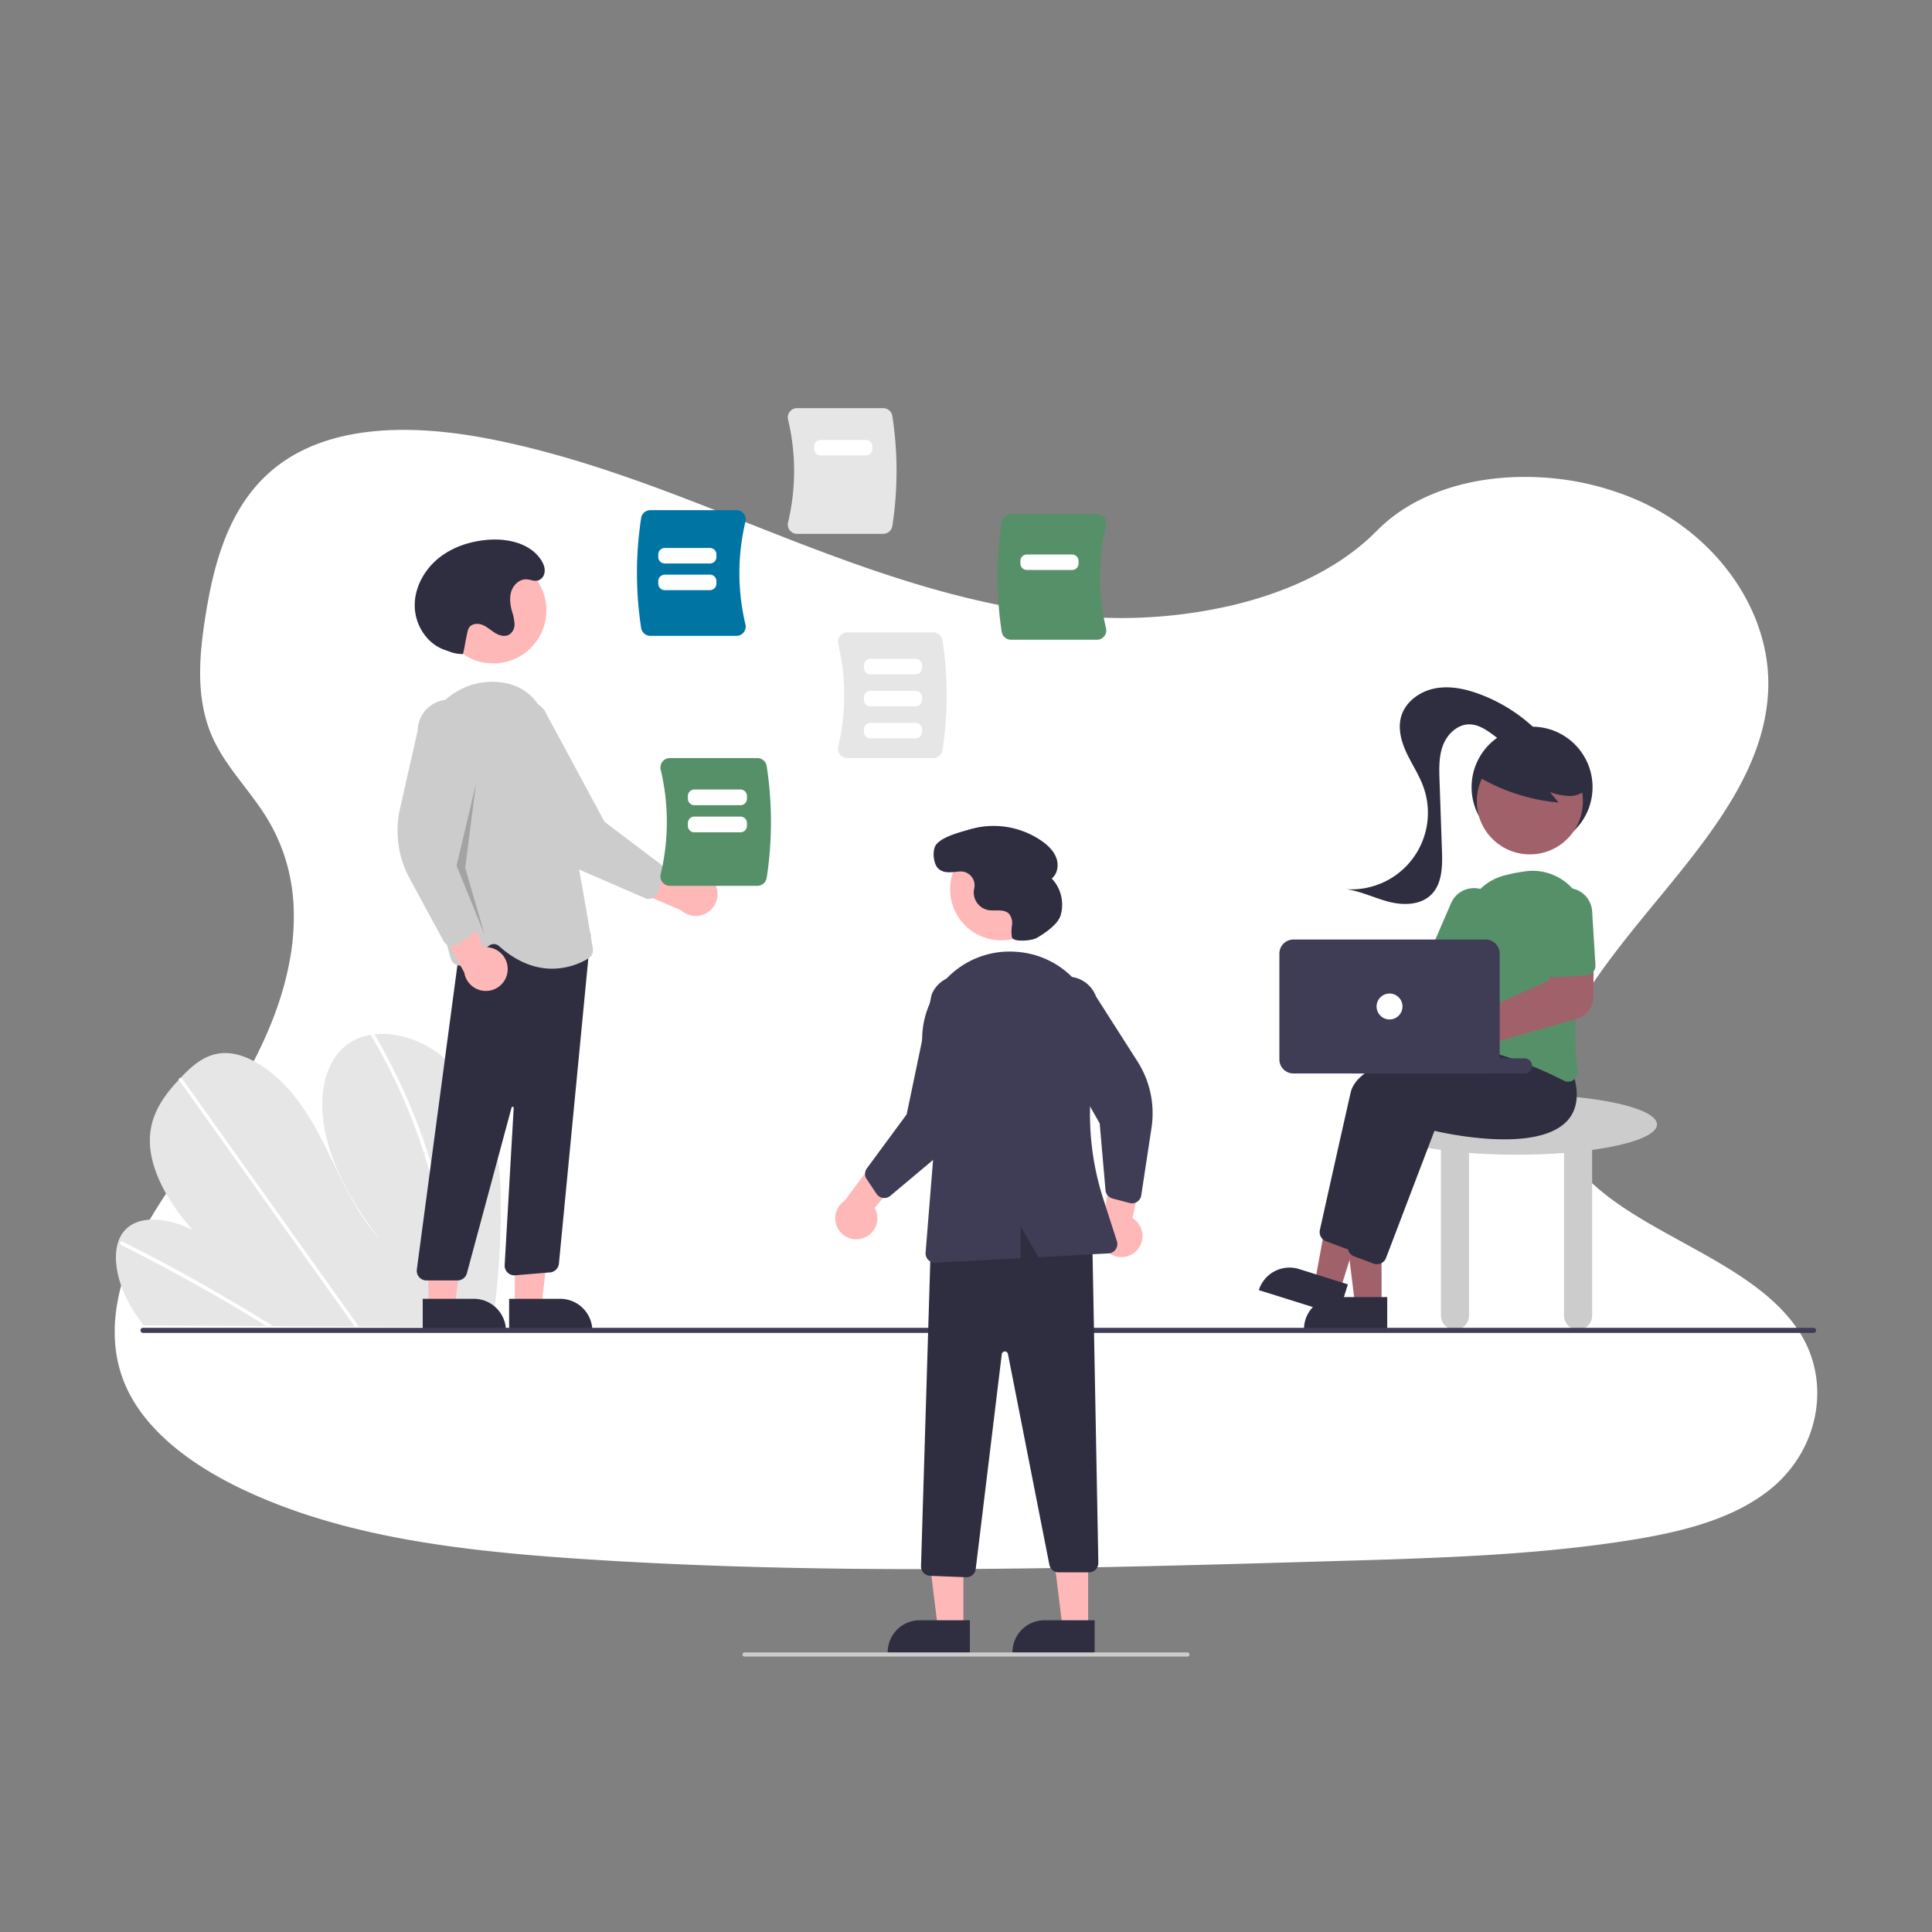 <svg xmlns="http://www.w3.org/2000/svg" xmlns:xlink="http://www.w3.org/1999/xlink" width="800" height="800" viewBox="0 0 800 800">
  <rect x="0" y="0" width="800" height="800" fill="#808080" stroke="none"/>
  <defs>
    <clipPath id="clip-_140">
      <rect width="800" height="800"/>
    </clipPath>
  </defs>
  <g id="_140" data-name="140" clip-path="url(#clip-_140)">
    <g id="Component_1_154" data-name="Component 1 – 154" transform="translate(47.512 178)">
      <path id="Path_168" data-name="Path 168" d="M798.2,560.6c-7.681,6.368-16.954,10.907-26.968,14.266q-2.186.747-4.434,1.4c-3.868,1.152-7.828,2.151-11.822,3.024-1.969.44-3.952.845-5.935,1.222-3.373.649-6.759,1.229-10.125,1.76-12.492,1.962-25.068,3.415-37.707,4.518q-5.845.517-11.7.929l-1.557.112-2.793.189-1.718.112c-2.612.175-5.223.328-7.828.475-10.439.587-20.893,1.013-31.346,1.4-7.681.265-15.285.489-22.924.7l-15.537.454-4.015.119-1.76.049q-6.9.209-13.812.4l-1.3.035-4.05.119-7.681.209-2.29.063-2.095.056c-48.761,1.313-97.557,2.269-146.289,1.857q-5.852-.042-11.7-.126c-36.185-.468-72.328-1.732-108.408-4.19-12.681-.866-25.445-1.913-38.14-3.359q-5.866-.663-11.7-1.445c-31.185-4.19-61.6-11.256-88.849-24.44-20.522-9.951-39.467-24.1-47.413-42.937-8.023-19.007-3.778-40.354,5.384-58.984s22.945-35.326,34.83-52.832c4.085-6.026,7.946-12.3,11.445-18.756.209-.391.426-.789.628-1.18q2.688-5.049,5.07-10.223h0q2.262-4.93,4.19-9.957.58-1.5,1.11-3c.042-.112.084-.223.119-.335s.091-.251.133-.377a129.277,129.277,0,0,0,5.265-19.461l.168-.922c.077-.44.154-.873.223-1.313s.133-.817.2-1.229h0a96.363,96.363,0,0,0,1.082-18.749v-.7a79.561,79.561,0,0,0-1.047-9.587h0c-.042-.272-.084-.538-.14-.8a75.079,75.079,0,0,0-3.68-13.337c-.07-.189-.147-.384-.223-.58a.784.784,0,0,0-.1-.258c-.524-1.334-1.082-2.653-1.7-3.973h0c-.1-.223-.209-.454-.314-.7h0c-.2-.426-.4-.852-.621-1.271h0q-1.473-3.01-3.282-5.942c-1.4-2.325-2.982-4.6-4.609-6.836l-.23-.314-.189-.265c-2.137-2.912-4.371-5.775-6.55-8.666-1.711-2.255-3.387-4.525-4.958-6.836l-.279-.419a69.654,69.654,0,0,1-5.083-8.749c-.293-.621-.58-1.243-.845-1.871-.475-1.1-.915-2.214-1.306-3.331-5.363-15.153-3.736-31.7-1.159-47.483,3.82-23.448,10.928-48.719,32.931-63.355,19.21-12.785,45.207-14.28,69.828-11.172,3.945.489,7.849,1.1,11.7,1.795l2.095.4c31.143,5.97,60.6,16.542,89.687,27.861,6.794,2.646,13.575,5.335,20.348,8.009Q384.373,165,392.32,168.1q9.182,3.575,18.5,6.983,5.824,2.137,11.7,4.19,9.42,3.275,18.965,6.222,6.759,2.095,13.589,3.945c21.647,5.893,43.852,9.978,66.581,10.767a203.394,203.394,0,0,0,51.54-4.776c3.945-.894,7.856-1.92,11.7-3.079a152.22,152.22,0,0,0,15.781-5.719c12.995-5.586,24.677-12.96,33.922-22.345l.077-.077c13.693-13.889,33.769-20.948,54.8-22.128a114.611,114.611,0,0,1,11.7-.063,116.1,116.1,0,0,1,42.372,9.916c33.266,15.083,54.78,47.015,53.16,78.905-2.353,46.422-47.106,82.055-73.808,122.667-1.885,2.863-3.68,5.817-5.349,8.833-.615,1.1-1.2,2.214-1.774,3.331-6.578,12.848-10.53,26.723-8.379,40.053a42.77,42.77,0,0,0,1.7,6.92c.328.985.7,1.969,1.11,2.947A54.81,54.81,0,0,0,724.093,434.6a94.977,94.977,0,0,0,8.54,6.941c24.915,18.113,61,29.537,76.943,54.284C822.913,516.348,817.983,544.174,798.2,560.6Z" transform="translate(-112.078 -122.422)" fill="#fff"/>
    </g>
    <g id="Group_321" data-name="Group 321" transform="translate(48 169)">
      <path id="Path_4042" data-name="Path 4042" d="M365.841,599.5a358.18,358.18,0,0,1-3.377,46.024c-.074.536-.154,1.071-.229,1.607l-144.2-.806c-.423-.532-.84-1.07-1.244-1.615-1.346-1.8-2.608-3.657-3.766-5.575-5.567-9.241-8.116-20.06-5.562-27.525l.046-.116a13.1,13.1,0,0,1,2.557-4.442c5.823-6.555,17.6-5.462,28.283-.171-9.584-10.491-17.215-23.728-17.795-35.544-.569-11.525,5.458-19.759,11.994-26.755.214-.231.429-.456.643-.681.1-.116.214-.225.318-.341,5.1-5.332,11.045-10.589,19.651-9.953,9.438.7,19.9,8.6,27.24,17.816s12.213,19.664,17.155,29.87,10.3,20.66,18.243,29.379c-10.755-13.6-19.426-29.082-22.63-44.135s-.384-29.511,9.2-36.6a22.418,22.418,0,0,1,9.82-3.962c.414-.069.834-.125,1.26-.174,8.873-1.01,19.468,2.059,28.482,9.395,9.927,8.077,16.809,20.051,20.234,31.418S365.952,588.917,365.841,599.5Z" transform="translate(-206.467 -266.508)" fill="#e6e6e6"/>
      <path id="Path_4043" data-name="Path 4043" d="M271.7,656.757l-2.757-.015q-1.313-.821-2.639-1.623c-.547-.345-1.1-.678-1.654-1.017q-13.72-8.379-27.611-16.075t-27.9-14.694a1.155,1.155,0,0,1-.664-1.321.333.333,0,0,1,.046-.1c.13-.245.422-.346.847-.137,1.146.575,2.3,1.15,3.445,1.737q14.056,7.112,27.992,14.934t27.694,16.327c.193.117.386.241.579.358Z" transform="translate(-206.676 -276.646)" fill="#fff"/>
      <path id="Path_4044" data-name="Path 4044" d="M310.123,648.975l-1.705-.01c-.385-.538-.763-1.076-1.147-1.615q-13.553-19.006-27.1-38.011-22.186-31.115-44.358-62.231a1.1,1.1,0,0,1-.192-.376c-.126-.459.211-.729.643-.681a1.3,1.3,0,0,1,.9.573q12.439,17.449,24.871,34.886l44.134,61.913c.936,1.31,1.871,2.626,2.807,3.936Q309.553,648.168,310.123,648.975Z" transform="translate(-209.541 -268.665)" fill="#fff"/>
      <path id="Path_4045" data-name="Path 4045" d="M357.509,636.9c-.087,2.874-.277,5.7-.526,8.5q-.072.8-.145,1.607L355.05,647c.055-.536.109-1.072.158-1.607.378-4.047.646-8.141.683-12.345a172.219,172.219,0,0,0-3.39-34.714A216.142,216.142,0,0,0,342,562.272a247.68,247.68,0,0,0-17.18-35.683.953.953,0,0,1-.158-.634c.074-.51.753-.661,1.26-.174a1.479,1.479,0,0,1,.257.324q1.238,2.129,2.431,4.27a247.513,247.513,0,0,1,16.444,35.808,215.121,215.121,0,0,1,9.789,36.119,169.9,169.9,0,0,1,2.668,34.6Z" transform="translate(-218.94 -266.495)" fill="#fff"/>
      <path id="Path_4046" data-name="Path 4046" d="M906.145,566.069c0-6.916-26.03-12.522-58.14-12.522s-58.14,5.607-58.14,12.522c0,4.432,10.7,8.324,26.834,10.55v68.61a5.814,5.814,0,0,0,11.628,0V577.855c6.147.476,12.77.737,19.678.737s13.531-.261,19.678-.737v67.374a5.814,5.814,0,0,0,11.628,0V576.619C895.443,574.393,906.145,570.5,906.145,566.069Z" transform="translate(-268.038 -269.457)" fill="#ccc"/>
      <circle id="Ellipse_926" data-name="Ellipse 926" cx="25.045" cy="25.045" r="25.045" transform="translate(561.351 131.904)" fill="#2f2e41"/>
      <path id="Path_4047" data-name="Path 4047" d="M584,410.043H573.03l-5.217-42.3H584Z" transform="translate(-59.927 -38.812)" fill="#a0616a"/>
      <path id="Path_4048" data-name="Path 4048" d="M563.317,411.531h21.149v13.316H550A13.316,13.316,0,0,1,563.317,411.531Z" transform="translate(-58.047 -43.433)" fill="#2f2e41"/>
      <path id="Path_4049" data-name="Path 4049" d="M565.533,402.858l-10.463-3.284,7.685-41.919L578.2,362.5Z" transform="translate(-58.582 -37.747)" fill="#a0616a"/>
      <path id="Path_4050" data-name="Path 4050" d="M13.316,0H34.464V13.316H0A13.316,13.316,0,0,1,13.316,0Z" transform="translate(477.245 352.506) rotate(17.423)" fill="#2f2e41"/>
      <path id="Path_4051" data-name="Path 4051" d="M775.8,614.825a3.989,3.989,0,0,1-1.406-.256l-8.068-3.025a4.039,4.039,0,0,1-2.517-4.637c2.031-9.132,8.953-40.224,12.744-56.9,4.5-19.781,70.075-23.457,72.864-23.6l.229-.012,7.377,9.27c2.666,8.568,1.821,15.251-2.511,19.864-12.641,13.459-50.383,5.107-54.883,4.05l-20.061,52.658a4.037,4.037,0,0,1-3.768,2.591Z" transform="translate(-265.278 -266.591)" fill="#2f2e41"/>
      <path id="Path_4052" data-name="Path 4052" d="M788.8,621.825a3.991,3.991,0,0,1-1.406-.256l-8.067-3.025a4.039,4.039,0,0,1-2.517-4.637c2.031-9.132,8.953-40.224,12.744-56.9,4.5-19.781,70.075-23.457,72.864-23.6l.229-.012,7.377,9.27c2.666,8.568,1.821,15.251-2.511,19.864-12.641,13.458-50.382,5.107-54.883,4.05l-20.061,52.658A4.036,4.036,0,0,1,788.8,621.825Z" transform="translate(-266.65 -267.329)" fill="#2f2e41"/>
      <path id="Path_4053" data-name="Path 4053" d="M762.138,487.8a9.423,9.423,0,0,1,.792,1.254l44.115,4.648,6.35-8.707,14.393,7.866-12.473,21.129-54.1-13.795a9.388,9.388,0,1,1,.927-12.395Z" transform="translate(-263.332 -262.126)" fill="#a0616a"/>
      <path id="Path_4054" data-name="Path 4054" d="M873.155,537.422a4.026,4.026,0,0,1-1.833-.448c-8.821-4.485-26-12.253-41.927-13.879a3.929,3.929,0,0,1-2.769-1.565,4.042,4.042,0,0,1-.746-3.14c1.437-7.957,4.735-28.217,4.31-44.456a22,22,0,0,1,16.621-21.885h0a71.428,71.428,0,0,1,8.867-1.747,22.179,22.179,0,0,1,24.651,25.726c-2.841,16.828-5.7,40.331-3.215,56.738a4.031,4.031,0,0,1-1.627,3.89,3.961,3.961,0,0,1-2.331.768Z" transform="translate(-271.833 -258.542)" fill="#569069"/>
      <path id="Path_4055" data-name="Path 4055" d="M829.788,495.467a4.023,4.023,0,0,1-1.6-.334L816.7,490.159a4.03,4.03,0,0,1-2.095-5.293l8.883-20.521a10.286,10.286,0,0,1,18.88,8.172l-8.883,20.521a4.035,4.035,0,0,1-3.695,2.429Z" transform="translate(-270.615 -259.388)" fill="#569069"/>
      <circle id="Ellipse_927" data-name="Ellipse 927" cx="21.969" cy="21.969" r="21.969" transform="translate(563.511 140.84)" fill="#a0616a"/>
      <path id="Path_4056" data-name="Path 4056" d="M836.026,404.1a79.241,79.241,0,0,0,34.281,11.3l-3.614-4.33a26.555,26.555,0,0,0,8.2,1.629c2.8-.044,5.733-1.122,7.322-3.427a8.356,8.356,0,0,0,.559-7.719,15.827,15.827,0,0,0-4.979-6.226,29.642,29.642,0,0,0-27.589-4.931,17.717,17.717,0,0,0-8.24,5.286c-2.083,2.569-6.092,4.858-5.026,7.989Z" transform="translate(-272.91 -252.083)" fill="#2f2e41"/>
      <path id="Path_4057" data-name="Path 4057" d="M855.748,383.864a67.519,67.519,0,0,0-24.565-15.885c-5.938-2.2-12.4-3.559-18.609-2.31s-12.079,5.544-13.811,11.635c-1.416,4.981.046,10.343,2.244,15.032s5.132,9.036,6.909,13.9a31.725,31.725,0,0,1-31.922,42.543c6.1.818,11.722,3.684,17.684,5.21s13,1.422,17.43-2.849c4.688-4.519,4.782-11.867,4.555-18.374q-.505-14.51-1.011-29.021c-.172-4.933-.319-10.025,1.461-14.629s6.007-8.637,10.943-8.595c3.741.032,7.052,2.3,10.053,4.533s6.176,4.62,9.9,4.952,7.981-2.425,7.7-6.156" transform="translate(-266.575 -249.578)" fill="#2f2e41"/>
      <path id="Path_4058" data-name="Path 4058" d="M818.576,535.794a9.843,9.843,0,1,1,3.794-18.93h0a9.457,9.457,0,0,1,1.173.594l40.019-17.967,1.124-10.854,17.25-.462-.114,18.07a9.732,9.732,0,0,1-7.031,9.251l-46.8,13.321a9.184,9.184,0,0,1-.321.911,9.879,9.879,0,0,1-9.094,6.064Z" transform="translate(-270.031 -262.558)" fill="#a0616a"/>
      <path id="Path_4059" data-name="Path 4059" d="M886.611,493.854a4.023,4.023,0,0,1-1.576.426l-12.5.768a4.03,4.03,0,0,1-4.264-3.77L866.9,468.96a10.286,10.286,0,0,1,20.533-1.263l1.372,22.319a4.035,4.035,0,0,1-2.194,3.839Z" transform="translate(-276.167 -259.377)" fill="#569069"/>
      <path id="Path_4060" data-name="Path 4060" d="M3.131,0H73.793a3.131,3.131,0,0,1,3.131,3.131h0a3.131,3.131,0,0,1-3.131,3.131H3.131A3.131,3.131,0,0,1,0,3.131H0A3.131,3.131,0,0,1,3.131,0Z" transform="translate(586.41 275.494) rotate(180)" fill="#3f3d56"/>
      <path id="Path_4061" data-name="Path 4061" d="M745.07,531.578V487.75a5.821,5.821,0,0,1,5.814-5.814h79.607a5.821,5.821,0,0,1,5.814,5.814v43.829a5.821,5.821,0,0,1-5.814,5.814H750.884a5.821,5.821,0,0,1-5.814-5.814Z" transform="translate(-263.311 -261.899)" fill="#3f3d56"/>
      <circle id="Ellipse_928" data-name="Ellipse 928" cx="5.367" cy="5.367" r="5.367" transform="translate(522.01 242.399)" fill="#fff"/>
      <path id="Path_4062" data-name="Path 4062" d="M478.279,453.359a8.994,8.994,0,0,0-13.7-1.56l-28.4-14.66,1.766,16.516,26.7,11.39a9.043,9.043,0,0,0,13.64-11.685Z" transform="translate(-230.71 -257.171)" fill="#ffb8b8"/>
      <path id="Path_4063" data-name="Path 4063" d="M446.985,452.933a4.03,4.03,0,0,1-3.282.035l-26.979-11.7a41.479,41.479,0,0,1-20.986-20.3l-14.183-29.939a12.967,12.967,0,0,1,20.484-15.9l24.931,46.256,23.021,17.39a4.038,4.038,0,0,1,1.419,4.4l-2.259,7.3a4.03,4.03,0,0,1-1.363,1.978,3.984,3.984,0,0,1-.8.49Z" transform="translate(-224.658 -250.096)" fill="#ccc"/>
      <circle id="Ellipse_929" data-name="Ellipse 929" cx="21.969" cy="21.969" r="21.969" transform="translate(134.304 61.78)" fill="#ffb8b8"/>
      <path id="Path_4064" data-name="Path 4064" d="M184.661,410.836h10.965l5.217-42.3H184.658Z" transform="translate(-19.489 -38.896)" fill="#ffb8b8"/>
      <path id="Path_4065" data-name="Path 4065" d="M0,0H34.464V13.316H13.316A13.316,13.316,0,0,1,0,0H0Z" transform="translate(197.284 382.123) rotate(179.997)" fill="#2f2e41"/>
      <path id="Path_4066" data-name="Path 4066" d="M144.661,410.836h10.965l5.217-42.3H144.658Z" transform="translate(-15.267 -38.896)" fill="#ffb8b8"/>
      <path id="Path_4067" data-name="Path 4067" d="M0,0H34.464V13.316H13.316A13.316,13.316,0,0,1,0,0H0Z" transform="translate(161.506 382.123) rotate(179.997)" fill="#2f2e41"/>
      <path id="Path_4068" data-name="Path 4068" d="M346.729,620.862a4.024,4.024,0,0,1-.962-3.183l19.2-143.995,47.7,8.1,5.091-3.055L404.594,615.354a4.036,4.036,0,0,1-3.664,3.546l-14.443,1.2a4.024,4.024,0,0,1-4.353-4.242l3.739-65.065a.447.447,0,0,0-.878-.143l-18.5,68.605a4.032,4.032,0,0,1-3.886,2.978H349.758a4.024,4.024,0,0,1-3.028-1.374Z" transform="translate(-221.165 -261.028)" fill="#2f2e41"/>
      <path id="Path_4069" data-name="Path 4069" d="M379.887,472.041a3.16,3.16,0,0,0-4.04-.169l-9.537,7.418a4.022,4.022,0,0,1-6.339-2.063c-4.678-16.382-15.276-57.619-12.665-86.643,1.48-16.451,15.686-28.955,31.668-27.906,10.926.729,18.115,7.032,21.365,18.734,7.981,28.732,16.752,81.435,18.429,91.709a4.007,4.007,0,0,1-1.911,4.1,29.463,29.463,0,0,1-14.93,4.2C395.559,481.428,387.924,479.211,379.887,472.041Z" transform="translate(-221.288 -249.306)" fill="#ccc"/>
      <path id="Path_4070" data-name="Path 4070" d="M384.035,491.807a8.994,8.994,0,0,0-9.82-9.684l-13.3-29.064-8.8,14.085,13.981,25.44a9.043,9.043,0,0,0,17.944-.777Z" transform="translate(-221.838 -258.851)" fill="#ffb8b8"/>
      <path id="Path_4071" data-name="Path 4071" d="M358.459,472.777a4.03,4.03,0,0,1-2.6-2l-14.007-25.858A41.479,41.479,0,0,1,337.864,416l7.315-32.311a12.967,12.967,0,0,1,25.933.127l-8.928,51.783,7.383,27.89a4.038,4.038,0,0,1-1.6,4.34l-6.282,4.348a4.03,4.03,0,0,1-2.293.715,3.982,3.982,0,0,1-.933-.11Z" transform="translate(-220.226 -250.168)" fill="#ccc"/>
      <path id="Path_4072" data-name="Path 4072" d="M165.747,173.828l-8.05,33.989,11.628,28.623-8.05-27.728Z" transform="translate(-16.643 -18.346)" opacity="0.2"/>
      <path id="Path_4073" data-name="Path 4073" d="M364.8,344.17a14.794,14.794,0,0,1-5.714-1.034c-.8-.308-1.63-.561-2.428-.87-7.05-2.724-11.694-10.232-11.86-17.788s3.747-14.89,9.557-19.723,13.336-7.314,20.872-7.888c8.117-.618,17.258,1.44,21.794,8.2,1.207,1.8,2.052,3.983,1.336,6.155a3.939,3.939,0,0,1-1.11,1.7c-2.026,1.8-4.045.447-6.11.327-2.838-.165-5.388,2.133-6.3,4.824s-.513,5.654.227,8.4a20.984,20.984,0,0,1,1.058,5.107,5.135,5.135,0,0,1-2.127,4.521c-1.774,1.072-4.1.452-5.878-.619s-3.308-2.559-5.225-3.346-4.492-.613-5.608,1.134a6.2,6.2,0,0,0-.709,2.047c-1,4.557-.77,4.289-1.771,8.846Z" transform="translate(-221.066 -242.356)" fill="#2f2e41"/>
      <path id="Path_4074" data-name="Path 4074" d="M580.017,427.146a3.864,3.864,0,0,1-.722-3.314,91.528,91.528,0,0,0,0-42.509,3.865,3.865,0,0,1,.722-3.314,3.8,3.8,0,0,1,3-1.454h35.664a3.848,3.848,0,0,1,3.79,3.225,149.814,149.814,0,0,1,0,45.6,3.848,3.848,0,0,1-3.79,3.225H583.018a3.8,3.8,0,0,1-3-1.454Z" transform="translate(-280.217 -283.698)" fill="#e6e6e6"/>
      <path id="Path_4075" data-name="Path 4075" d="M518.336,286.528a3.863,3.863,0,0,1-.722-3.314,91.532,91.532,0,0,0,0-42.509,3.863,3.863,0,0,1,.722-3.314,3.8,3.8,0,0,1,3-1.455H557a3.849,3.849,0,0,1,3.79,3.225,149.809,149.809,0,0,1,0,45.6,3.848,3.848,0,0,1-3.79,3.225H521.337A3.8,3.8,0,0,1,518.336,286.528Z" transform="translate(-239.293 -235.936)" fill="#e6e6e6"/>
      <path id="Path_4076" data-name="Path 4076" d="M616.339,333.775a149.806,149.806,0,0,1,0-45.6,3.848,3.848,0,0,1,3.79-3.225h35.664a3.8,3.8,0,0,1,3,1.455,3.863,3.863,0,0,1,.722,3.314,91.528,91.528,0,0,0,0,42.509,3.862,3.862,0,0,1-.722,3.314,3.8,3.8,0,0,1-3,1.455H620.129a3.848,3.848,0,0,1-3.79-3.225Z" transform="translate(-249.54 -241.109)" fill="#569069"/>
      <path id="Path_4077" data-name="Path 4077" d="M449.416,331.995a149.827,149.827,0,0,1,0-45.6,3.848,3.848,0,0,1,3.79-3.225H488.87a3.8,3.8,0,0,1,3,1.455,3.863,3.863,0,0,1,.722,3.314,91.528,91.528,0,0,0,0,42.509,3.862,3.862,0,0,1-.722,3.314,3.8,3.8,0,0,1-3,1.455H453.207a3.848,3.848,0,0,1-3.791-3.225Z" transform="translate(-231.923 -240.922)" fill="#0075a3"/>
      <path id="Path_4078" data-name="Path 4078" d="M459.384,449.358a3.927,3.927,0,0,1-.734-3.368,93.025,93.025,0,0,0,0-43.208,3.928,3.928,0,0,1,.734-3.369,3.862,3.862,0,0,1,3.05-1.478h36.25a3.911,3.911,0,0,1,3.852,3.278,152.272,152.272,0,0,1,0,46.344,3.911,3.911,0,0,1-3.852,3.278h-36.25a3.862,3.862,0,0,1-3.051-1.478Z" transform="translate(-233.07 -253.034)" fill="#569069"/>
      <path id="Path_4079" data-name="Path 4079" d="M218.923,663.813H910.6a1.065,1.065,0,1,0,0-2.13H218.923a1.065,1.065,0,1,0,0,2.13Z" transform="translate(-207.669 -280.869)" fill="#3f3d56"/>
      <path id="Path_4080" data-name="Path 4080" d="M493.031,418.99h-19.1a2.686,2.686,0,0,1-2.683-2.683v-1.14a2.686,2.686,0,0,1,2.683-2.683h19.1a2.686,2.686,0,0,1,2.683,2.683v1.139a2.686,2.686,0,0,1-2.684,2.683Z" transform="translate(-234.412 -254.569)" fill="#fff"/>
      <path id="Path_4081" data-name="Path 4081" d="M493.031,431.537h-19.1a2.686,2.686,0,0,1-2.683-2.683v-1.14a2.686,2.686,0,0,1,2.683-2.683h19.1a2.686,2.686,0,0,1,2.683,2.683v1.14a2.686,2.686,0,0,1-2.684,2.683Z" transform="translate(-234.412 -255.893)" fill="#fff"/>
      <path id="Path_4082" data-name="Path 4082" d="M478.937,307.093H460.221a2.686,2.686,0,0,1-2.683-2.683v-1.048a2.686,2.686,0,0,1,2.683-2.683h18.716a2.686,2.686,0,0,1,2.683,2.683v1.048A2.686,2.686,0,0,1,478.937,307.093Z" transform="translate(-232.965 -242.769)" fill="#fff"/>
      <path id="Path_4083" data-name="Path 4083" d="M612.616,395.223H593.9a2.686,2.686,0,0,1-2.683-2.683v-1.049a2.686,2.686,0,0,1,2.683-2.683h18.715a2.686,2.686,0,0,1,2.683,2.683v1.049a2.686,2.686,0,0,1-2.684,2.683Z" transform="translate(-281.487 -284.991)" fill="#fff"/>
      <path id="Path_4084" data-name="Path 4084" d="M612.616,410.036H593.9a2.686,2.686,0,0,1-2.683-2.683V406.3a2.686,2.686,0,0,1,2.683-2.683h18.715A2.686,2.686,0,0,1,615.3,406.3v1.049A2.686,2.686,0,0,1,612.616,410.036Z" transform="translate(-281.487 -286.554)" fill="#fff"/>
      <path id="Path_4085" data-name="Path 4085" d="M612.616,424.85H593.9a2.686,2.686,0,0,1-2.683-2.683v-1.049a2.686,2.686,0,0,1,2.683-2.683h18.715a2.686,2.686,0,0,1,2.683,2.683v1.049a2.686,2.686,0,0,1-2.684,2.684Z" transform="translate(-281.487 -288.118)" fill="#fff"/>
      <path id="Path_4086" data-name="Path 4086" d="M478.937,319.438H460.221a2.686,2.686,0,0,1-2.683-2.683v-1.049a2.686,2.686,0,0,1,2.683-2.683h18.716a2.686,2.686,0,0,1,2.683,2.683v1.049a2.686,2.686,0,0,1-2.683,2.683Z" transform="translate(-232.965 -244.072)" fill="#fff"/>
      <path id="Path_4087" data-name="Path 4087" d="M551.114,257.074H532.4a2.686,2.686,0,0,1-2.683-2.683v-1.049a2.686,2.686,0,0,1,2.683-2.683h18.715a2.686,2.686,0,0,1,2.683,2.683v1.049A2.686,2.686,0,0,1,551.114,257.074Z" transform="translate(-240.582 -237.49)" fill="#fff"/>
      <path id="Path_4088" data-name="Path 4088" d="M646.588,310.108H627.872a2.686,2.686,0,0,1-2.683-2.683v-1.048a2.686,2.686,0,0,1,2.683-2.683h18.715a2.686,2.686,0,0,1,2.683,2.683v1.049a2.686,2.686,0,0,1-2.683,2.683Z" transform="translate(-250.659 -243.087)" fill="#fff"/>
    </g>
    <g id="Group_322" data-name="Group 322" transform="translate(-20426.227 -4684.43)">
      <path id="Path_4099" data-name="Path 4099" d="M854.7,529.518a8.657,8.657,0,0,0,4.543-12.473l20.11-23.282L863.5,491.7,846.83,514.124a8.7,8.7,0,0,0,7.866,15.393Z" transform="translate(19929.133 4667.521)" fill="#ffb8b8"/>
      <path id="Path_4100" data-name="Path 4100" d="M985.785,534.361a8.657,8.657,0,0,0-2.034-13.118l6.392-30.093-14.884,5.836-3.789,27.682a8.7,8.7,0,0,0,14.314,9.693Z" transform="translate(19911.395 4667.598)" fill="#ffb8b8"/>
      <path id="Path_4101" data-name="Path 4101" d="M715.415,553.912H704.86L699.839,513.2h15.577Z" transform="translate(20109.738 4804.879)" fill="#ffb8b8"/>
      <path id="Path_4102" data-name="Path 4102" d="M902.219,733.188H868.186v-.43a13.246,13.246,0,0,1,13.246-13.246h20.787Z" transform="translate(19925.625 4635.834)" fill="#2f2e41"/>
      <path id="Path_4103" data-name="Path 4103" d="M775.415,553.912H764.86L759.839,513.2h15.577Z" transform="translate(20101.393 4804.879)" fill="#ffb8b8"/>
      <path id="Path_4104" data-name="Path 4104" d="M962.219,733.188H928.186v-.43a13.246,13.246,0,0,1,13.246-13.246h20.787Z" transform="translate(19917.279 4635.834)" fill="#2f2e41"/>
      <path id="Path_4105" data-name="Path 4105" d="M902.853,674.691l-14.941-.6A3.886,3.886,0,0,1,884.2,670.1L888.4,532.032l.275-.1c26.186-9.473,47.848-8.756,66.226,2.187l.206.123,2.522,134.475a3.874,3.874,0,0,1-3.874,3.947h-12.6a3.883,3.883,0,0,1-3.8-3.127l-17.162-87.3a1.291,1.291,0,0,0-2.549.094l-10.794,88.957a3.9,3.9,0,0,1-3.848,3.407Z" transform="translate(19923.398 4662.843)" fill="#2f2e41"/>
      <circle id="Ellipse_931" data-name="Ellipse 931" cx="21.145" cy="21.145" r="21.145" transform="translate(20819.643 5031.501)" fill="#ffb8b8"/>
      <path id="Path_4106" data-name="Path 4106" d="M863.835,501.268a3.879,3.879,0,0,1-1.8-1.451L857.95,493.7a3.887,3.887,0,0,1,.1-4.45L874.523,466.9l10.319-49.512a12.48,12.48,0,0,1,23.259,9.057l-4.877,31.511a39.923,39.923,0,0,1-13.8,24.485l-21.682,18.194a3.878,3.878,0,0,1-3.037.868A3.834,3.834,0,0,1,863.835,501.268Z" transform="translate(19927.139 4678.964)" fill="#3f3d56"/>
      <path id="Path_4107" data-name="Path 4107" d="M980.676,503.586a3.879,3.879,0,0,1-2.31.1l-7.106-1.89a3.887,3.887,0,0,1-2.864-3.408l-2.407-27.664-24.968-43.983a12.48,12.48,0,0,1,23.443-8.57l17.159,26.875a39.923,39.923,0,0,1,5.823,27.494l-4.254,27.983a3.872,3.872,0,0,1-2.516,3.062Z" transform="translate(19915.6 4678.889)" fill="#3f3d56"/>
      <path id="Path_4108" data-name="Path 4108" d="M894.339,409.626a36.005,36.005,0,0,1,28.872-11.674q.53.033,1.056.074h0a35.929,35.929,0,0,1,25.965,14.331,36.47,36.47,0,0,1,6.478,29.4,113.95,113.95,0,0,0,3.01,58.435l5.672,17.613a3.873,3.873,0,0,1-3.48,5.055l-29,1.559L925.493,511.6v13.218l-35.246,1.895c-.07,0-.14.006-.209.006a3.874,3.874,0,0,1-3.86-4.185l3.984-49.4-5-33.552A36.236,36.236,0,0,1,894.339,409.626Z" transform="translate(19923.32 4680.571)" fill="#3f3d56"/>
      <path id="Path_4109" data-name="Path 4109" d="M932.929,383.857c-1.958,1.126-9.7,1.873-10.247-.317l-.012-.048a16.49,16.49,0,0,1,.045-4.927,6.173,6.173,0,0,0-1.172-4.666c-2.09-2.257-5.809-1.06-8.832-1.631a7.459,7.459,0,0,1-5.8-7.966c.043-.342.111-.685.186-1.027a5.745,5.745,0,0,0-5.963-6.957c-3.055.175-6.352,1.1-8.879-1.162-1.954-1.75-2.431-6.3-1.573-8.782,1.443-4.165,10.687-6.346,14.723-7.545a34.97,34.97,0,0,1,29.641,4.864c2.549,1.8,4.93,4.055,6.017,6.978s.562,6.612-1.888,8.542a15.782,15.782,0,0,1,3.656,15.33C941.619,378.441,935.843,382.18,932.929,383.857Z" transform="translate(19922.553 4688.976)" fill="#2f2e41"/>
      <path id="Path_4110" data-name="Path 4110" d="M982.574,736.7H799.2a.861.861,0,0,1,0-1.722H982.574a.861.861,0,0,1,0,1.722Z" transform="translate(19935.34 4633.684)" fill="#ccc"/>
    </g>
  </g>
</svg>
